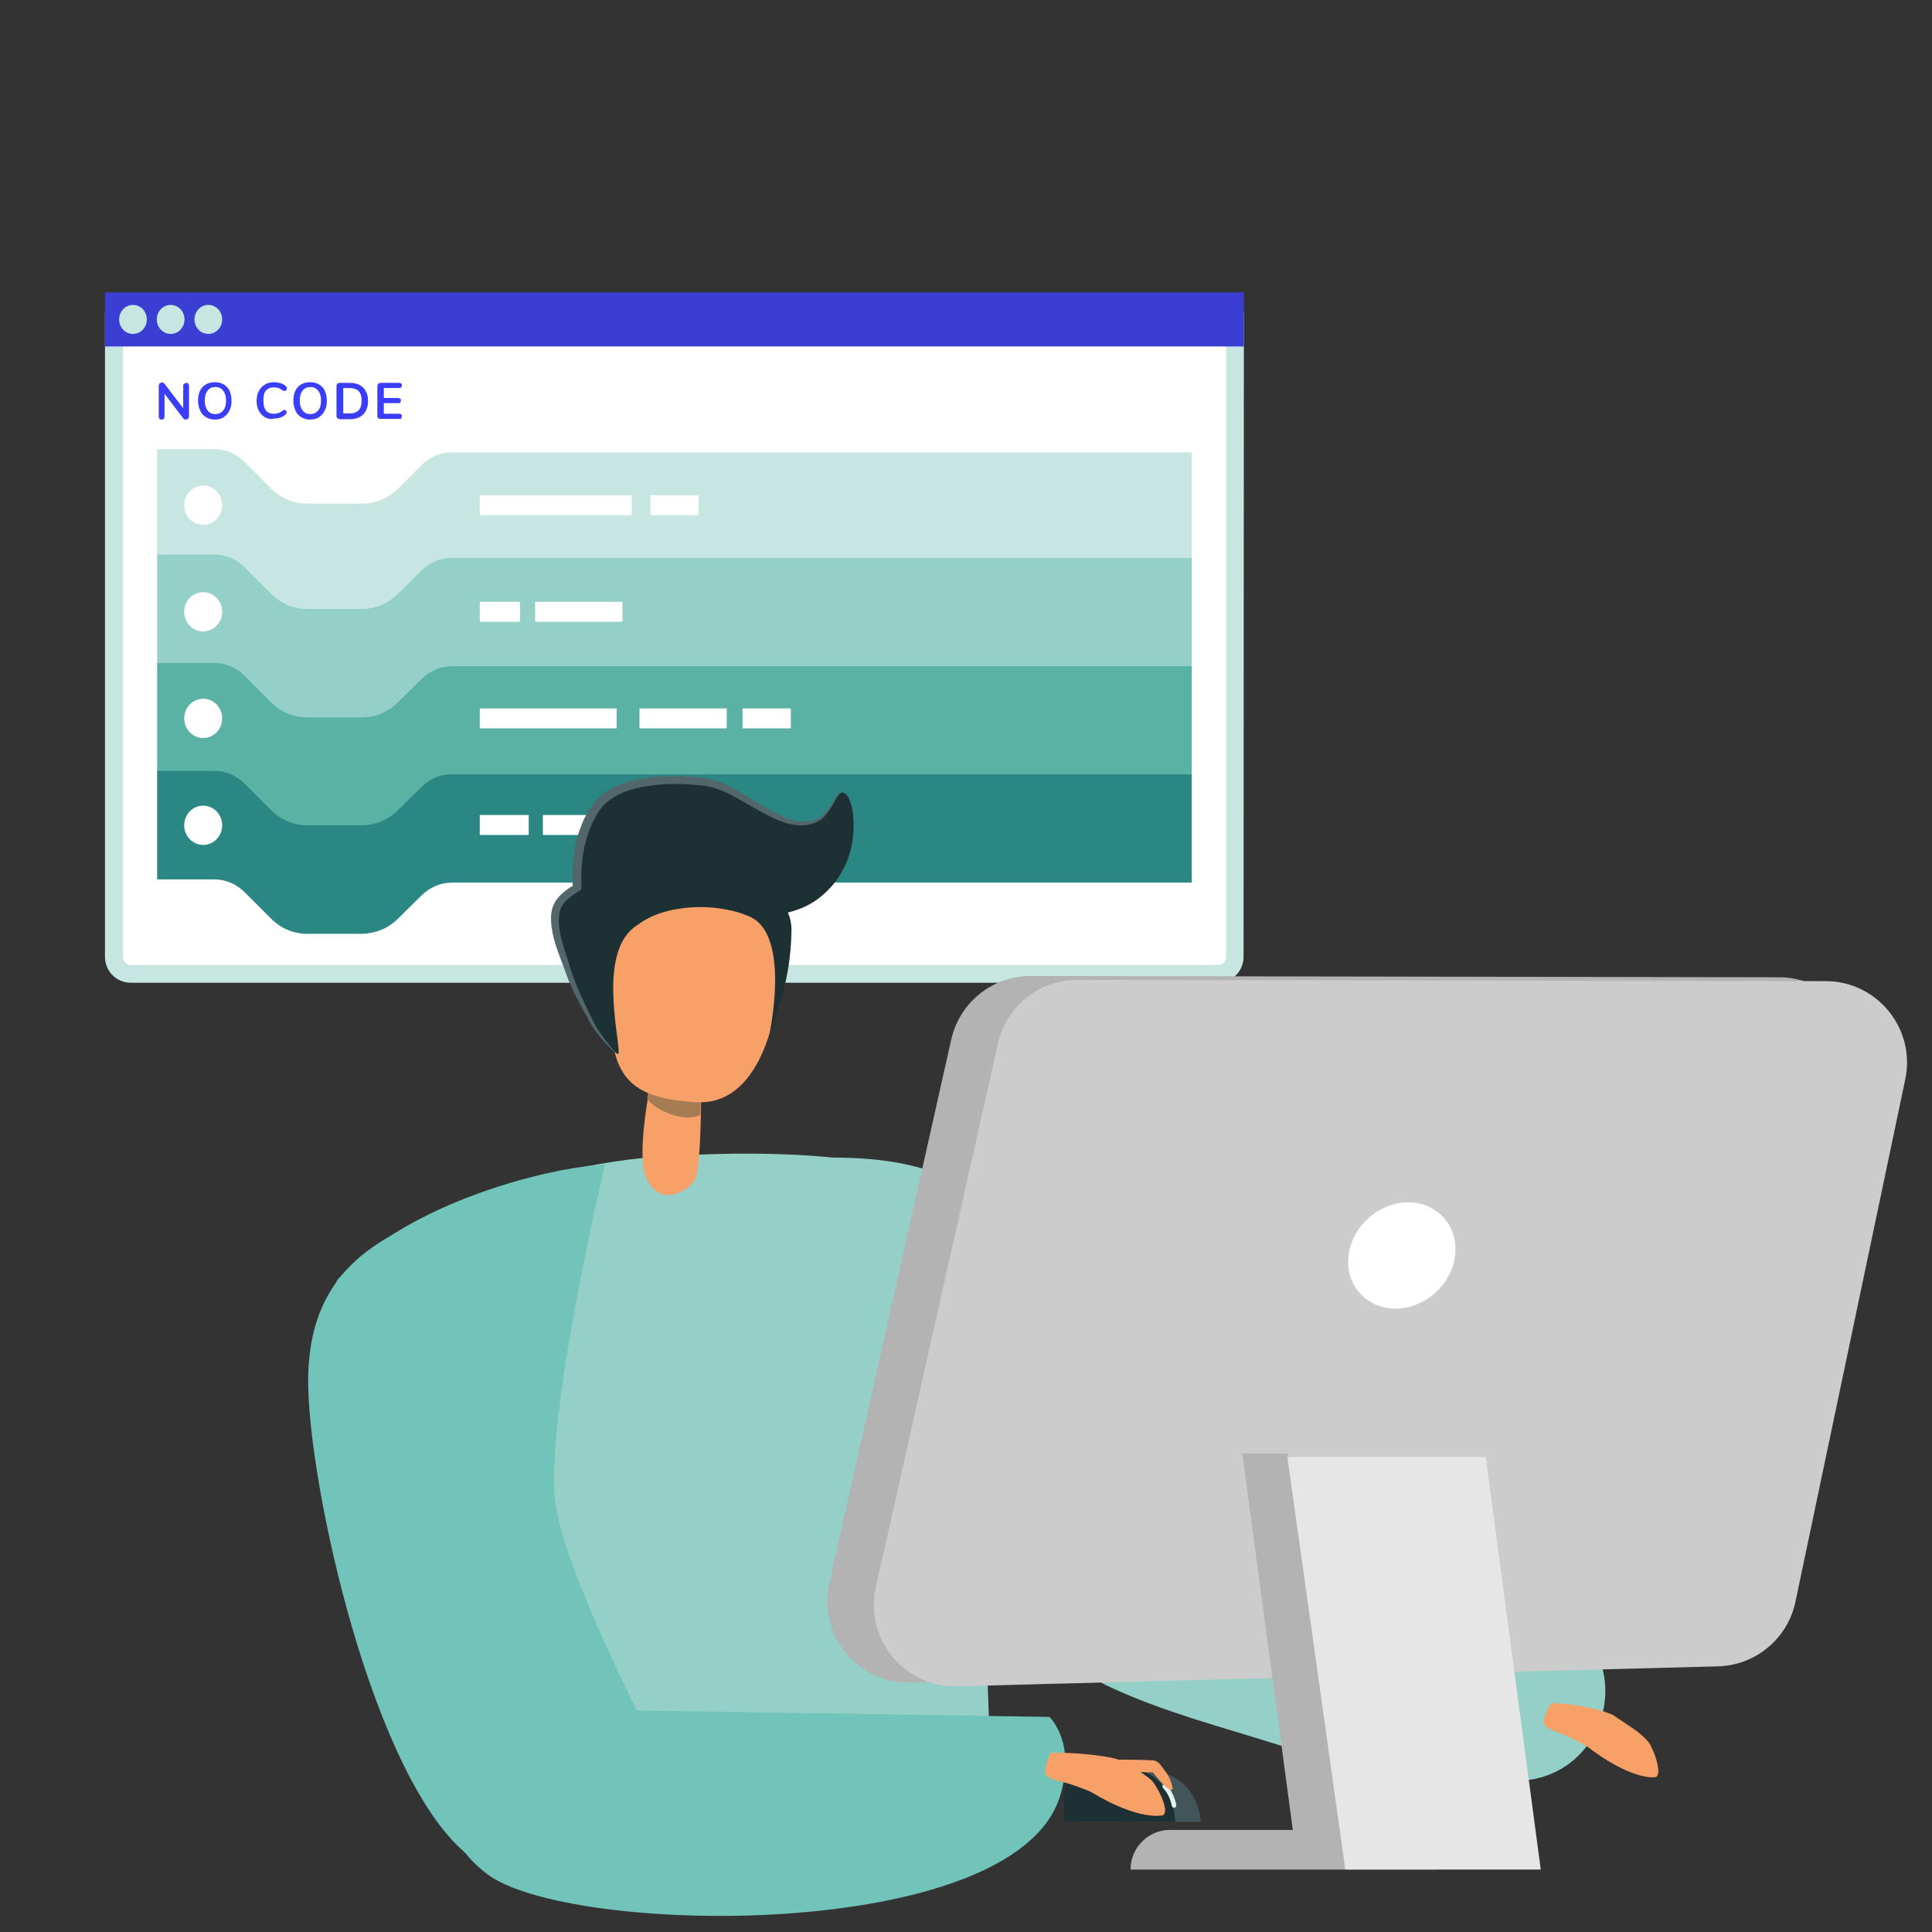 <?xml version="1.0" encoding="utf-8"?>
<!-- Generator: Adobe Illustrator 28.1.0, SVG Export Plug-In . SVG Version: 6.00 Build 0)  -->
<svg version="1.1" id="b" xmlns="http://www.w3.org/2000/svg" xmlns:xlink="http://www.w3.org/1999/xlink" x="0px" y="0px"
	 viewBox="0 0 600 600" style="enable-background:new 0 0 600 600;" xml:space="preserve">
<rect x="0" y="0" width="600" height="600" fill="#333333" stroke="none"/>
<style type="text/css">
	.st0{fill:#FFFFFF;}
	.st1{fill:#C7E6E2;}
	.st2{fill:#3A3ED3;}
	.st3{fill:#2A8783;}
	.st4{fill:#59B2A3;}
	.st5{fill:#94D0C8;}
	.st6{fill:#3A3EF6;}
	.st7{fill:#70C4B9;}
	.st8{fill:#425559;}
	.st9{fill:#1D3135;}
	.st10{fill:#E2F3EF;}
	.st11{fill:#F7A067;}
	.st12{fill:#A67C52;}
	.st13{fill:#B3B3B3;}
	.st14{fill:#CCCCCC;}
	.st15{fill:#E6E6E6;}
	.st16{fill:#51676B;}
</style>
<g>
	<g>
		<g>
			<path class="st0" d="M40.7,302.5c-2.9,0-5.3-2.4-5.3-5.3V99.6h348.1v197.6c0,2.9-2.4,5.3-5.2,5.3H40.7z"/>
			<path class="st1" d="M380.8,102.4v194.8c0,1.4-1.1,2.5-2.5,2.5H40.7c-1.4,0-2.5-1.1-2.5-2.5V102.4H380.8 M386.3,96.8H32.6v200.4
				c0,4.4,3.6,8,8,8h337.6c4.4,0,8-3.6,8-8L386.3,96.8L386.3,96.8L386.3,96.8z"/>
		</g>
		<g>
			<rect x="32.6" y="90.8" class="st2" width="353.7" height="16.8"/>
			<g>
				<path class="st1" d="M45.6,99.2c0,2.5-1.9,4.5-4.3,4.5s-4.3-2-4.3-4.5s1.9-4.5,4.3-4.5S45.6,96.7,45.6,99.2z"/>
				<path class="st1" d="M57.3,99.2c0,2.5-1.9,4.5-4.3,4.5s-4.3-2-4.3-4.5s1.9-4.5,4.3-4.5S57.3,96.7,57.3,99.2z"/>
				<path class="st1" d="M69,99.2c0,2.5-1.9,4.5-4.3,4.5s-4.3-2-4.3-4.5s1.9-4.5,4.3-4.5C67.1,94.7,69,96.7,69,99.2z"/>
			</g>
		</g>
	</g>
	<g>
		<path class="st3" d="M112.5,290H95.3c-4.2,0-8.1-1.7-11.1-4.7l-8.2-8.2c-2.6-2.6-6-4-9.5-4H48.8v-33.8h29.6
			c4.2,0,8.1,1.7,11.1,4.7l12.2,12.2h4.3l11.3-11.2c3-3,7-4.7,11.1-4.7h241.7v33.8H140.4c-3.5,0-6.9,1.4-9.5,4l-7.3,7.2
			C120.6,288.3,116.6,289.9,112.5,290L112.5,290z"/>
		<path class="st4" d="M112.5,256.3H95.3c-4.2,0-8.1-1.7-11.1-4.7l-8.2-8.2c-2.6-2.6-6-4-9.5-4H48.8v-33.8h29.6
			c4.2,0,8.1,1.7,11.1,4.7l12.2,12.2h4.3l11.3-11.2c3-3,7-4.7,11.1-4.7h241.7v33.8H140.4c-3.5,0-6.9,1.4-9.5,4l-7.3,7.2
			C120.6,254.6,116.6,256.3,112.5,256.3L112.5,256.3z"/>
		<path class="st5" d="M112.5,222.8H95.3c-4.2,0-8.1-1.7-11.1-4.7l-8.2-8.2c-2.6-2.6-6-4-9.5-4H48.8v-33.8h29.6
			c4.2,0,8.1,1.7,11.1,4.7l12.2,12.2h4.3l11.3-11.2c3-3,7-4.7,11.1-4.7h241.7v33.8H140.4c-3.5,0-6.9,1.4-9.5,4l-7.3,7.2
			C120.6,221.1,116.6,222.8,112.5,222.8L112.5,222.8z"/>
		<path class="st1" d="M112.5,189.1H95.3c-4.2,0-8.1-1.7-11.1-4.7l-8.2-8.2c-2.6-2.6-6-4-9.5-4H48.8v-33.8h29.6
			c4.2,0,8.1,1.7,11.1,4.7l12.2,12.2h4.3l11.3-11.2c3-3,7-4.7,11.1-4.7h241.7v33.8H140.4c-3.5,0-6.9,1.4-9.5,4l-7.3,7.2
			C120.6,187.4,116.6,189.1,112.5,189.1L112.5,189.1z"/>
		<path class="st0" d="M112.5,156.4H95.3c-4.2,0-8.1-1.7-11.1-4.7l-8.3-8.3c-2.5-2.5-5.8-3.9-9.2-3.9H48.8v-9.4h321.3v10.4H140.2
			c-3.4,0-6.8,1.4-9.2,3.9l-7.4,7.4C120.6,154.7,116.6,156.4,112.5,156.4L112.5,156.4z"/>
		<g>
			<rect x="149" y="153.8" class="st0" width="47.2" height="6.2"/>
			<rect x="202" y="153.8" class="st0" width="15" height="6.2"/>
		</g>
		<g>
			<rect x="149" y="186.9" class="st0" width="12.5" height="6.2"/>
			<rect x="166.2" y="186.9" class="st0" width="27.1" height="6.2"/>
		</g>
		<g>
			<rect x="149" y="220" class="st0" width="42.5" height="6.2"/>
			<rect x="198.6" y="220" class="st0" width="27.1" height="6.2"/>
			<rect x="230.6" y="220" class="st0" width="15" height="6.2"/>
		</g>
		<g>
			<rect x="149" y="253.1" class="st0" width="15.2" height="6.2"/>
			<rect x="168.6" y="253.1" class="st0" width="57.1" height="6.2"/>
		</g>
		<ellipse class="st0" cx="63.1" cy="156.9" rx="5.9" ry="6.1"/>
		<ellipse class="st0" cx="63.1" cy="190" rx="5.9" ry="6.1"/>
		<ellipse class="st0" cx="63.1" cy="223.1" rx="5.9" ry="6.1"/>
		<ellipse class="st0" cx="63.1" cy="256.3" rx="5.9" ry="6.1"/>
	</g>
	<g>
		<path class="st6" d="M58.4,119.1c0.2,0.2,0.3,0.4,0.3,0.7v9.4c0,0.3-0.1,0.6-0.3,0.8s-0.4,0.3-0.7,0.3c-0.3,0-0.6-0.1-0.8-0.4
			l-5.8-7.6v6.9c0,0.3-0.1,0.6-0.2,0.8s-0.4,0.3-0.7,0.3s-0.5-0.1-0.7-0.3s-0.2-0.4-0.2-0.8v-9.4c0-0.3,0.1-0.6,0.3-0.7
			c0.2-0.2,0.4-0.3,0.7-0.3c0.3,0,0.6,0.1,0.8,0.4l5.8,7.6v-6.9c0-0.3,0.1-0.6,0.3-0.7s0.4-0.3,0.7-0.3S58.2,118.9,58.4,119.1
			L58.4,119.1z"/>
		<path class="st6" d="M64,129.6c-0.8-0.5-1.4-1.1-1.8-2s-0.7-1.9-0.7-3.1s0.2-2.2,0.6-3.1c0.4-0.9,1-1.5,1.8-2
			c0.8-0.5,1.8-0.7,2.8-0.7s2,0.2,2.8,0.7c0.8,0.5,1.4,1.1,1.8,2c0.4,0.9,0.6,1.9,0.6,3.1s-0.2,2.2-0.7,3.1c-0.4,0.9-1.1,1.5-1.8,2
			c-0.8,0.5-1.7,0.7-2.8,0.7S64.8,130,64,129.6z M69.3,127.5c0.6-0.7,0.9-1.7,0.9-3.1s-0.3-2.3-0.9-3.1c-0.6-0.7-1.4-1.1-2.4-1.1
			s-1.8,0.3-2.4,1.1c-0.6,0.7-0.9,1.7-0.9,3.1s0.3,2.3,0.9,3.1s1.4,1.1,2.4,1.1S68.7,128.2,69.3,127.5z"/>
		<path class="st6" d="M82.3,129.6c-0.8-0.5-1.4-1.1-1.9-2s-0.7-1.9-0.7-3.1s0.2-2.2,0.7-3.1s1.1-1.5,1.9-2s1.8-0.7,2.8-0.7
			c0.7,0,1.3,0.1,2,0.3s1.2,0.5,1.6,0.9c0.1,0.1,0.2,0.2,0.3,0.3c0.1,0.1,0.1,0.3,0.1,0.4c0,0.2-0.1,0.4-0.2,0.6s-0.3,0.2-0.5,0.2
			c-0.2,0-0.4-0.1-0.7-0.2c-0.4-0.3-0.9-0.6-1.3-0.7s-0.8-0.2-1.3-0.2c-1.1,0-1.9,0.3-2.5,1s-0.8,1.7-0.8,3.1s0.3,2.4,0.8,3.1
			c0.6,0.7,1.4,1,2.5,1c0.4,0,0.9-0.1,1.3-0.2c0.4-0.1,0.8-0.4,1.3-0.7c0.1-0.1,0.2-0.1,0.3-0.2s0.2-0.1,0.3-0.1
			c0.2,0,0.3,0.1,0.5,0.2s0.2,0.4,0.2,0.6c0,0.2,0,0.3-0.1,0.4s-0.2,0.2-0.3,0.3c-0.5,0.4-1,0.7-1.6,0.9s-1.3,0.3-2,0.3
			C84,130.3,83.1,130,82.3,129.6L82.3,129.6z"/>
		<path class="st6" d="M93.6,129.6c-0.8-0.5-1.4-1.1-1.8-2s-0.7-1.9-0.7-3.1s0.2-2.2,0.6-3.1c0.4-0.9,1-1.5,1.8-2
			c0.8-0.5,1.8-0.7,2.8-0.7s2,0.2,2.8,0.7c0.8,0.5,1.4,1.1,1.8,2c0.4,0.9,0.6,1.9,0.6,3.1s-0.2,2.2-0.7,3.1c-0.4,0.9-1.1,1.5-1.8,2
			c-0.8,0.5-1.7,0.7-2.8,0.7S94.4,130,93.6,129.6z M98.8,127.5c0.6-0.7,0.9-1.7,0.9-3.1s-0.3-2.3-0.9-3.1c-0.6-0.7-1.4-1.1-2.4-1.1
			s-1.8,0.3-2.4,1.1c-0.6,0.7-0.9,1.7-0.9,3.1s0.3,2.3,0.9,3.1s1.4,1.1,2.4,1.1S98.2,128.2,98.8,127.5z"/>
		<path class="st6" d="M104.8,129.9c-0.2-0.2-0.3-0.4-0.3-0.7v-9.3c0-0.3,0.1-0.6,0.3-0.7c0.2-0.2,0.4-0.3,0.7-0.3h3.1
			c1.8,0,3.2,0.5,4.2,1.5c1,1,1.5,2.4,1.5,4.1s-0.5,3.2-1.5,4.2c-1,1-2.4,1.5-4.2,1.5h-3.1C105.2,130.1,105,130,104.8,129.9z
			 M108.5,128.4c2.6,0,3.8-1.3,3.8-4s-1.3-3.9-3.8-3.9h-1.9v7.9H108.5z"/>
		<path class="st6" d="M117.5,129.9c-0.2-0.2-0.3-0.4-0.3-0.7v-9.3c0-0.3,0.1-0.6,0.3-0.7c0.2-0.2,0.4-0.3,0.7-0.3h5.7
			c0.3,0,0.5,0.1,0.7,0.2s0.2,0.3,0.2,0.6s-0.1,0.5-0.2,0.6s-0.4,0.2-0.7,0.2h-4.7v3.1h4.4c0.3,0,0.5,0.1,0.7,0.2s0.2,0.3,0.2,0.6
			s-0.1,0.4-0.2,0.6s-0.4,0.2-0.7,0.2h-4.4v3.3h4.7c0.3,0,0.5,0.1,0.7,0.2s0.2,0.4,0.2,0.6s-0.1,0.4-0.2,0.6s-0.4,0.2-0.7,0.2h-5.7
			C117.9,130.1,117.7,130,117.5,129.9L117.5,129.9z"/>
	</g>
</g>
<g>
	<path class="st5" d="M299.6,368.6c-5.5,0-24.8-14.4-97.4-9.2c-14.8,1.1-65.1,8.5-91.2,36.9c-10.4,11.3,37,170.5,34.7,180.2
		c105.1,30.7,143.2,2.1,161.8-4.2C309.7,561.4,299.6,368.6,299.6,368.6L299.6,368.6z"/>
	<path class="st7" d="M124.5,382.1c-15.7,8-28.9,20.3-28.8,47.1c0.1,32,20.1,123.8,50,147.2c22.1,17.3,7.1-81.5,7.1-81.5
		s-12.7-6-18.4-44.4C133,441.4,142.6,397.5,124.5,382.1L124.5,382.1z"/>
	<path class="st7" d="M187.9,361.6c0,0-3.9,0.3-6.6,0.7c-17.8,2.3-56,12.8-76.2,34.8c-9.2,10,30.1,135.1,28.1,143.8
		c30.3,8.9,57.1,28.5,76.3,28.8c2.8,0,8.1-0.1,8.1-0.1s-41.2-74.8-45.1-102.6C168.9,441.3,187.9,361.6,187.9,361.6L187.9,361.6z"/>
	<path class="st5" d="M479.5,499.9c-19.6-3.5-113.8-10.9-113.8-10.9s-42.5,24.6-22.3,34.3c22.3,10.7,46.2,15.1,80.3,27.5
		c15.3,5.5,34.8,4.6,51.6,1.9c23.8-3.8,31.8-34.9,12.3-49C485,501.7,482.3,500.4,479.5,499.9L479.5,499.9z"/>
	<path class="st5" d="M373.2,500.5c0,0-30.6-68.1-40.6-87.6c-4.6-9-18.2-31.6-24.8-37.9c-9.6-9.2-23.4-15.5-49-15.5
		c3.1,22.9,67.8,136.9,78,156.9C348,538.4,373.2,500.5,373.2,500.5L373.2,500.5z"/>
	<g>
		<path class="st8" d="M333.8,565.8h39.1c-0.6-8.6-6.7-15.3-14-15.3h-18.2c-4.2,0-7.6,4.2-7.2,9.2L333.8,565.8L333.8,565.8z"/>
		<path class="st9" d="M330.7,565.8H365c-0.5-9-5.9-15.9-12.3-15.9h-16c-3.7,0-6.6,4.4-6.4,9.6L330.7,565.8L330.7,565.8z"/>
		<path class="st10" d="M364.6,561.4c0,0,0.1,0,0.1,0c0.4,0,0.6-0.4,0.6-0.8c0-0.2-0.6-3.8-3.1-6.3c-0.3-0.3-0.7-0.3-1,0
			s-0.3,0.7,0,1c2.2,2.2,2.7,5.5,2.7,5.5C364,561.2,364.3,561.4,364.6,561.4L364.6,561.4z"/>
		<path class="st7" d="M151,581.8c24.9,19.5,163.5,21.8,178.1-23.7c5.4-16.9-3.2-24.9-3.2-24.9l-155-2.4
			C170.9,530.9,117.4,555.4,151,581.8L151,581.8z"/>
		<path class="st11" d="M326.2,544.5C326.2,544.5,326.3,544.5,326.2,544.5c0-0.5,14.7,0,21,1.9c0.1,0,0.1,0.1,0.2,0.1
			c1.2-0.1,2.4,0,3.6,0c0.1,0,0.2,0,0.3,0c0.3,0,0.6,0,0.9,0c1.6,0,5.9,0.2,6.1,0.2c1.8,0.4,2.5,2,3.8,3.7c1,1,2.4,4.9,2,5.3
			c-1.3,1.2-5.8-5.2-6.2-5.3c-1,0.2-2.5-0.1-3.7-0.1c1.1,0.8,2.2,1.5,3.2,2.4c1.5,1.1,6.1,9.6,3.8,11c-0.1,0.1-7.2,2-22.4-7.2
			c-0.3-0.2-5.3-2.2-8.1-2.9c-2-0.6-4.4-0.8-5.9-2.4c-0.1-0.1-0.1-0.2-0.1-0.3c0-0.1-0.1-0.1-0.1-0.2
			C324.6,548.7,325.3,546.4,326.2,544.5L326.2,544.5z"/>
	</g>
	<g>
		<path class="st11" d="M217.7,324.5c0,0,0.7,38.1-2,42c-2.7,4-11.5,8.6-15.2-1.3s4.4-42.2,4.4-42.2L217.7,324.5L217.7,324.5z"/>
		<path class="st12" d="M217.5,346.2c-5.2,2.7-14-1.6-16.5-4.8c0.6-6.9,0.7-4.2,1.9-9.9l14.8,1.7
			C217.8,338.6,217.8,339.8,217.5,346.2L217.5,346.2z"/>
	</g>
	<path class="st11" d="M189.2,319.5c-1.1-5.6-1.6-15.1-1.2-22.5c0.3-5.8,3.7-11,9.1-13.2c13.2-5.5,33.9-2.2,38.3,0.7
		c6.1,4.1,6.2,12.9,6.4,19.4c0.2,6.5-4,39.4-25.3,38.4C193.4,341.2,191.8,332.3,189.2,319.5L189.2,319.5z"/>
	<g>
		<path class="st13" d="M282.8,522.5l236.2-6.2c11.7-0.3,21.7-8.6,24.1-20.1L577.2,334c3.3-15.7-8.7-30.5-24.7-30.5l-232.4-0.4
			c-11.9,0-22.1,8.2-24.7,19.8l-37.9,168.9C253.9,507.8,266.4,523,282.8,522.5L282.8,522.5z"/>
		<path class="st14" d="M297.3,523.7l236.2-6.2c11.7-0.3,21.7-8.6,24.1-20.1l34.1-162.2c3.3-15.7-8.7-30.5-24.7-30.5l-232.4-0.4
			c-11.9,0-22.1,8.2-24.7,19.8L272,492.9C268.4,509,280.9,524.2,297.3,523.7L297.3,523.7z"/>
		<path class="st13" d="M351.1,580.6h94.7v-12.3h-82.5C356.6,568.3,351.1,573.8,351.1,580.6L351.1,580.6L351.1,580.6z"/>
		<polygon class="st13" points="417.9,579 399.8,451.4 385.8,451.4 402.8,578 		"/>
		<polygon class="st15" points="461.4,452.5 399.8,452.5 417.8,580.6 478.5,580.6 		"/>
		<path class="st0" d="M418.8,389.9c-1.1,9.1,5.5,16.5,14.6,16.5s17.4-7.4,18.5-16.5c1.1-9.1-5.5-16.5-14.6-16.5
			S419.9,380.8,418.8,389.9z"/>
	</g>
	<path class="st9" d="M172.9,282.2c0.9-2.7,4-4.9,6.4-6.4c-0.8-10.6,2.1-25.6,12.3-30.2c8.2-3.7,19.4-3.8,28.3-2.4
		c9.3,1.4,21.9,14.6,31.1,12.6c8-0.5,8.4-13.1,12.1-8.7c0.9,1.1,1.8,4.5,1.8,5.9c1.1,10-2.5,20.1-11.2,26.4c-2.8,2-5.8,3.2-9,4
		c0.7,1.6,1.1,3.4,1.1,5.6c-0.1,7.9-1.4,16.3-4.1,23.9c-0.6,2.3-1.8,6-2.7,8.2c-0.2,0.5,6.8-30.6-6.1-36.4
		c-10.3-4.6-26.4-4-34.8,2.5c-12.9,7.7-5.5,35.6-6,39.8c-0.3,2-7.1-6.9-8.1-9c-4.6-9.3-5.2-9.6-8.3-18.8
		C174,294.2,171.2,287.6,172.9,282.2L172.9,282.2z"/>
	<path class="st16" d="M192.1,326.9c0,0.4-0.5,0.3-0.8,0.1c-0.3-0.2-0.5-0.4-0.8-0.6c-0.5-0.4-0.9-0.8-1.4-1.3
		c-0.9-0.9-1.7-1.8-2.5-2.8c-1.6-1.9-3.1-4-4.2-6.3c-2.4-4.3-4.9-8.8-6.6-13.6c-1.6-4.7-3.8-9.2-4.5-14.5c-0.3-2.6-0.4-5.4,1.2-8
		c1.6-2.4,3.8-3.9,6-5.2l-0.6,1.1c-0.5-8.3,0.6-16.9,5-24.3c1.1-1.8,2.6-3.5,4.3-4.9c1.7-1.4,3.8-2.4,5.7-3.1
		c4-1.4,8.1-2.1,12.3-2.4c4.1-0.2,8.3-0.1,12.4,0.4c2,0.2,4.2,0.6,6.2,1.4c1.9,0.8,3.8,1.8,5.6,2.8c3.5,2.1,6.9,4.4,10.4,6.3
		c3.5,1.8,7.3,3.6,11.1,3h0.1l0,0c1.3-0.1,2.6-0.5,3.7-1.3c1.1-0.8,2-1.8,2.8-2.9c0.8-1.1,1.5-2.4,2.3-3.5c0.4-0.6,0.9-1.2,1.6-1.4
		c0.8-0.2,1.3,0.5,1.8,1c-0.5-0.4-1.1-1.1-1.8-0.8c-0.6,0.2-1,0.9-1.4,1.4c-0.7,1.2-1.3,2.4-2.1,3.6c-0.8,1.2-1.6,2.4-2.8,3.3
		c-1.2,0.9-2.6,1.5-4.1,1.7h0.1c-4.3,0.9-8.5-0.9-12.1-2.6c-3.7-1.9-7.1-4-10.6-5.9c-1.8-1-3.6-1.8-5.4-2.5c-1.8-0.7-3.6-1-5.6-1.2
		c-4-0.4-8-0.6-11.9-0.3c-7.8,0.7-16.2,2.4-20.1,9.3c-4,6.6-5.2,14.8-4.8,22.6v0c0,0.5-0.2,0.9-0.6,1.1c-2.1,1.3-4.1,2.7-5.3,4.5
		c-1.1,1.7-1.3,4.2-1.1,6.5c0.5,4.7,2.5,9.5,3.9,14.2c1.5,4.7,3.7,9.1,5.9,13.7c1,2.3,2.3,4.3,3.8,6.4c0.7,1,1.5,2,2.3,3
		c0.4,0.5,0.8,1,1.2,1.4c0.2,0.2,0.5,0.4,0.7,0.6C191.7,327.2,192.1,327.3,192.1,326.9L192.1,326.9z"/>
	<path class="st11" d="M508.7,537.9c1,0.9,2,1.7,2.9,2.7c1.4,1.2,5,10.2,2.6,11.3c-0.1,0.1-7.4,1.2-21.4-9.6c-0.3-0.2-5-2.7-7.7-3.8
		c-1.9-0.8-4.2-1.3-5.5-3c-0.1-0.1-0.1-0.2-0.1-0.3c0-0.1-0.1-0.1-0.1-0.2c0.2-2,1.2-4.3,2.3-6c0,0,0,0,0,0c0-0.5,13.5,0.8,19.4,3.7
		C501,532.7,508,537.3,508.7,537.9L508.7,537.9z"/>
</g>
</svg>
